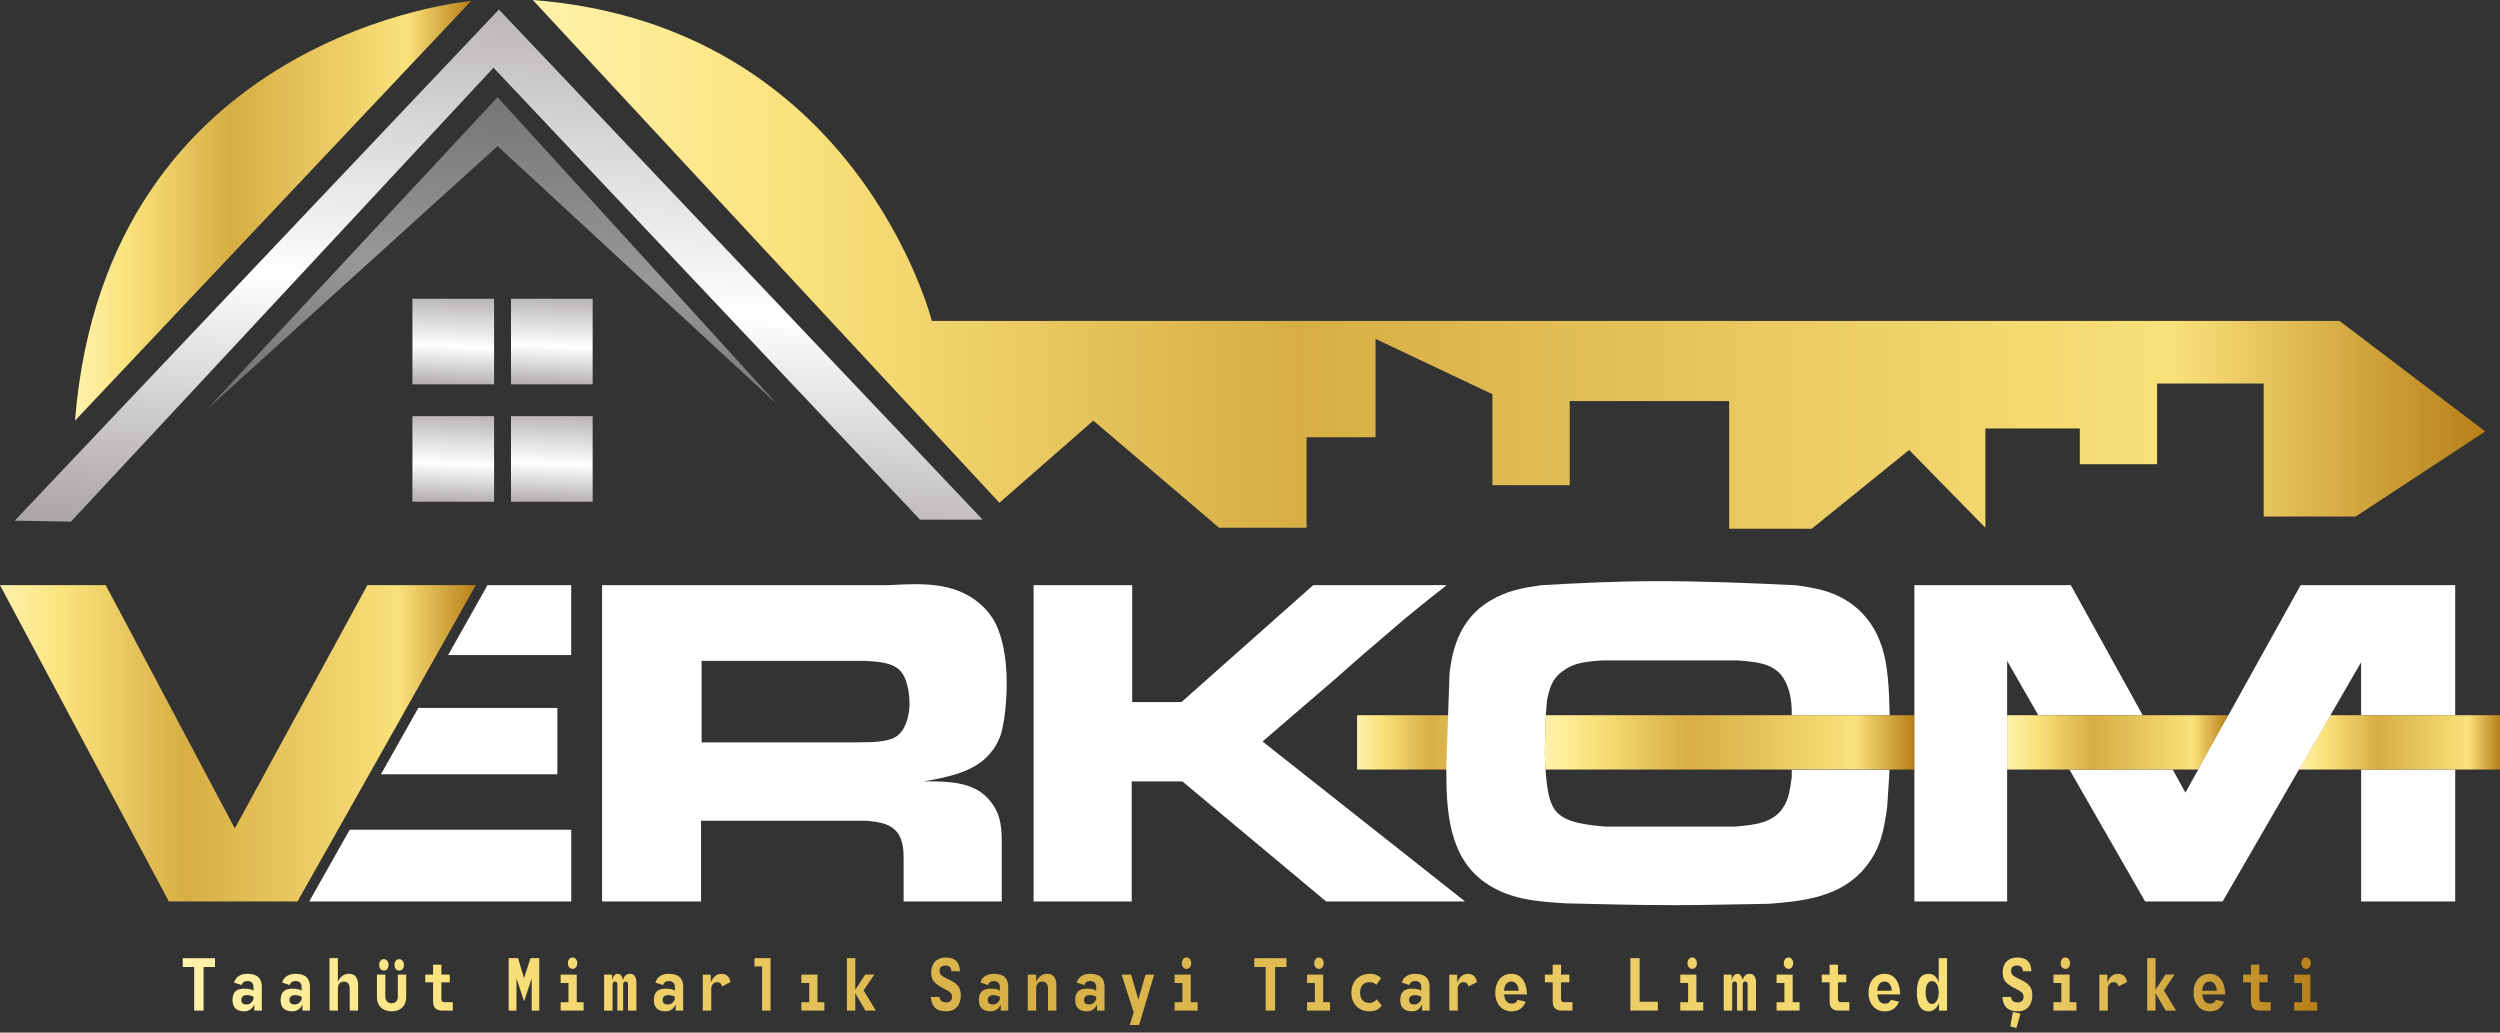 <?xml version="1.0" encoding="UTF-8"?>
<svg id="katman_2" xmlns="http://www.w3.org/2000/svg" xmlns:xlink="http://www.w3.org/1999/xlink" viewBox="0 0 539.69 222.91">
  <rect x="0" y="0" width="539.69" height="222.91" fill="#333333" stroke="none"/>
  <defs>
    <style>
      .cls-1 {
        clip-path: url(#clippath-6);
      }

      .cls-2 {
        clip-path: url(#clippath-7);
      }

      .cls-3 {
        fill: url(#Adsız_degrade_3-8);
      }

      .cls-4 {
        fill: url(#Adsız_degrade_8-3);
      }

      .cls-5 {
        clip-path: url(#clippath-4);
      }

      .cls-6 {
        fill: url(#Adsız_degrade_3-2);
      }

      .cls-7 {
        fill: url(#Adsız_degrade_3);
      }

      .cls-8 {
        fill: url(#Adsız_degrade_3-6);
      }

      .cls-9 {
        fill: url(#Adsız_degrade_3-7);
      }

      .cls-10 {
        fill: #fff;
      }

      .cls-11, .cls-12 {
        fill: none;
      }

      .cls-13 {
        clip-path: url(#clippath-1);
      }

      .cls-14 {
        fill: url(#Adsız_degrade_8-4);
      }

      .cls-15 {
        fill: url(#Adsız_degrade_8-2);
        opacity: .5;
      }

      .cls-16 {
        clip-path: url(#clippath-5);
      }

      .cls-17 {
        fill: url(#Adsız_degrade_3-3);
      }

      .cls-18 {
        clip-path: url(#clippath-8);
      }

      .cls-19 {
        clip-path: url(#clippath-3);
      }

      .cls-20 {
        fill: url(#Adsız_degrade_8);
      }

      .cls-12 {
        clip-rule: evenodd;
      }

      .cls-21 {
        fill: url(#Adsız_degrade_8-6);
      }

      .cls-22 {
        fill: url(#Adsız_degrade_8-5);
      }

      .cls-23 {
        fill: url(#Adsız_degrade_3-5);
      }

      .cls-24 {
        fill: url(#Adsız_degrade_3-4);
      }

      .cls-25 {
        clip-path: url(#clippath-2);
      }

      .cls-26 {
        clip-path: url(#clippath);
      }
    </style>
    <linearGradient id="Adsız_degrade_3" data-name="Adsız degrade 3" x1="292.96" y1="160.27" x2="333.71" y2="160.27" gradientUnits="userSpaceOnUse">
      <stop offset="0" stop-color="#fff2aa"/>
      <stop offset=".07" stop-color="#fcea92"/>
      <stop offset=".14" stop-color="#fae17a"/>
      <stop offset=".39" stop-color="#d6ae44"/>
      <stop offset=".84" stop-color="#fae17a"/>
      <stop offset="1" stop-color="#b77f18"/>
    </linearGradient>
    <linearGradient id="Adsız_degrade_3-2" data-name="Adsız degrade 3" x1="0" y1="160.47" x2="102.71" y2="160.47" xlink:href="#Adsız_degrade_3"/>
    <linearGradient id="Adsız_degrade_3-3" data-name="Adsız degrade 3" x1="433.29" x2="481.05" xlink:href="#Adsız_degrade_3"/>
    <linearGradient id="Adsız_degrade_3-4" data-name="Adsız degrade 3" x1="496.29" x2="539.69" xlink:href="#Adsız_degrade_3"/>
    <linearGradient id="Adsız_degrade_3-5" data-name="Adsız degrade 3" x1="333.48" x2="413.27" xlink:href="#Adsız_degrade_3"/>
    <clipPath id="clippath">
      <polygon class="cls-12" points="15.31 112.61 106.54 14.62 198.61 112.18 212.13 112.18 107.7 2.06 3.17 112.4 15.31 112.61"/>
    </clipPath>
    <linearGradient id="Adsız_degrade_8" data-name="Adsız degrade 8" x1="96.87" y1="186.45" x2="119.7" y2="-87.01" gradientUnits="userSpaceOnUse">
      <stop offset="0" stop-color="#fff"/>
      <stop offset=".07" stop-color="#bcb8b8"/>
      <stop offset=".13" stop-color="#817d7d"/>
      <stop offset=".29" stop-color="#bcb8b8"/>
      <stop offset=".45" stop-color="#fff"/>
      <stop offset=".67" stop-color="#bcb8b8"/>
      <stop offset=".89" stop-color="#817d7d"/>
      <stop offset=".95" stop-color="#bcb8b8"/>
      <stop offset="1" stop-color="#fff"/>
    </linearGradient>
    <clipPath id="clippath-1">
      <path class="cls-12" d="M16.19,90.81L101.71.21S22.95,6.97,16.19,90.81"/>
    </clipPath>
    <linearGradient id="Adsız_degrade_3-6" data-name="Adsız degrade 3" x1="16.19" y1="45.51" x2="101.71" y2="45.51" xlink:href="#Adsız_degrade_3"/>
    <clipPath id="clippath-2">
      <path class="cls-12" d="M115.02,0l100.73,108.54,20.27-17.74,27.14,23.12h18.9v-19.53h14.89v-21.22l25.23,11.93v19.64h16.68v-18.16h34.42v27.56h17.84l21.01-17,16.47,16.79v-21.43h20.38v7.71h16.68v-17.42h23.02v28.72h19.85l27.98-18.37-31.46-23.86H201.16S185.07,5.44,115.02,0"/>
    </clipPath>
    <linearGradient id="Adsız_degrade_3-7" data-name="Adsız degrade 3" x1="115.02" y1="57.07" x2="536.52" y2="57.07" xlink:href="#Adsız_degrade_3"/>
    <clipPath id="clippath-3">
      <polygon class="cls-12" points="44.69 88.35 107.41 31.54 168.01 87.5 107.41 20.98 44.69 88.35"/>
    </clipPath>
    <linearGradient id="Adsız_degrade_8-2" data-name="Adsız degrade 8" x1="99.99" y1="133.34" x2="113.46" y2="-33.28" xlink:href="#Adsız_degrade_8"/>
    <clipPath id="clippath-4">
      <rect class="cls-11" x="89.03" y="64.49" width="17.63" height="18.48"/>
    </clipPath>
    <linearGradient id="Adsız_degrade_8-3" data-name="Adsız degrade 8" x1="96.94" y1="95.31" x2="98.86" y2="49.6" xlink:href="#Adsız_degrade_8"/>
    <clipPath id="clippath-5">
      <rect class="cls-11" x="110.31" y="64.49" width="17.63" height="18.48"/>
    </clipPath>
    <linearGradient id="Adsız_degrade_8-4" data-name="Adsız degrade 8" x1="118.22" y1="95.31" x2="120.14" y2="49.6" xlink:href="#Adsız_degrade_8"/>
    <clipPath id="clippath-6">
      <rect class="cls-11" x="89.03" y="89.83" width="17.63" height="18.48"/>
    </clipPath>
    <linearGradient id="Adsız_degrade_8-5" data-name="Adsız degrade 8" x1="96.94" y1="120.64" x2="98.86" y2="74.94" xlink:href="#Adsız_degrade_8"/>
    <clipPath id="clippath-7">
      <rect class="cls-11" x="110.31" y="89.83" width="17.63" height="18.48"/>
    </clipPath>
    <linearGradient id="Adsız_degrade_8-6" data-name="Adsız degrade 8" x1="118.22" y1="120.64" x2="120.14" y2="74.94" xlink:href="#Adsız_degrade_8"/>
    <clipPath id="clippath-8">
      <path class="cls-11" d="M46.42,208.75h-2.47v9.41h-2.03v-9.41h-2.47v-1.9h6.96v1.9ZM56.51,218.16h-1.61v-1.34c-.34.81-1.03,1.5-2.17,1.5-1.83,0-2.54-.98-2.54-2.44,0-1.67.84-2.45,2.5-2.45,1.11,0,1.7.16,2.03.45v-.84c0-.81-.5-1.26-1.31-1.26-.64,0-1.05.28-1.25.86l-1.65-.53c.45-1.47,1.75-1.89,2.89-1.89,2.26,0,3.12,1.09,3.12,2.78v5.17ZM54.71,215.18c-.31-.19-.81-.36-1.36-.36-.91,0-1.26.45-1.26,1.06,0,.69.45.97,1.19.97.64,0,1.25-.56,1.44-1.14v-.53ZM66.9,218.16h-1.61v-1.34c-.34.81-1.03,1.5-2.17,1.5-1.83,0-2.54-.98-2.54-2.44,0-1.67.84-2.45,2.5-2.45,1.11,0,1.7.16,2.03.45v-.84c0-.81-.5-1.26-1.31-1.26-.64,0-1.05.28-1.25.86l-1.65-.53c.45-1.47,1.75-1.89,2.89-1.89,2.26,0,3.12,1.09,3.12,2.78v5.17ZM65.11,215.18c-.31-.19-.81-.36-1.36-.36-.91,0-1.26.45-1.26,1.06,0,.69.45.97,1.19.97.64,0,1.25-.56,1.44-1.14v-.53ZM77.31,218.16h-1.81v-4.71c0-1-.42-1.55-1.26-1.55s-1.3.55-1.3,1.53v4.73h-1.81v-11.32h1.81v5.15c.55-1.3,1.44-1.78,2.4-1.78,1.31,0,1.97.91,1.97,2.44v5.51ZM87.69,215.29c0,1.9-1.25,3.03-3.15,3.03s-3.17-1.12-3.17-3.03v-4.9h1.81v4.76c0,1.03.66,1.42,1.36,1.42s1.34-.39,1.34-1.42v-4.76h1.81v4.9ZM82.88,209.52c-.66,0-1.03-.56-1.03-1.22s.37-1.25,1.03-1.25c.61,0,1,.61,1,1.25s-.36,1.22-1,1.22ZM86.19,209.52c-.66,0-1.03-.56-1.03-1.22s.37-1.25,1.03-1.25c.61,0,1.01.61,1.01,1.25s-.37,1.22-1.01,1.22ZM97.75,218.16h-2.26c-1.44,0-2-.69-2-2.09v-4.01h-1.69v-1.67h1.69v-2.14h1.8v2.14h1.8v1.67h-1.8v3.56c0,.45.16.72.62.72h1.84v1.83ZM116.43,218.16h-1.65v-6.95l-1.64,4.96-1.64-4.96v6.95h-1.69v-11.32h2.04l1.28,4.36,1.39-4.36h1.9v11.32ZM125.99,218.16h-4.96v-1.81h1.69v-4.15h-1.69v-1.81h3.48v5.96h1.48v1.81ZM123.62,209.16c-.66,0-1.03-.58-1.03-1.22,0-.69.37-1.25,1.03-1.25.61,0,1,.59,1,1.25s-.36,1.22-1,1.22ZM137.38,218.16h-1.81v-5.65c0-.42-.17-.62-.5-.62-.37,0-.55.2-.55.62v5.65h-1.25v-5.65c0-.42-.17-.62-.5-.62-.36,0-.53.2-.53.62v5.65h-1.83v-7.77h1.72v1.23c.14-.7.55-1.4,1.2-1.4s.98.5,1.16,1.33c.23-.8.69-1.33,1.56-1.33.83,0,1.33.7,1.33,1.78v6.17ZM147.47,218.16h-1.61v-1.34c-.34.81-1.03,1.5-2.17,1.5-1.83,0-2.54-.98-2.54-2.44,0-1.67.84-2.45,2.5-2.45,1.11,0,1.7.16,2.03.45v-.84c0-.81-.5-1.26-1.31-1.26-.64,0-1.05.28-1.25.86l-1.65-.53c.45-1.47,1.75-1.89,2.89-1.89,2.26,0,3.12,1.09,3.12,2.78v5.17ZM145.67,215.18c-.31-.19-.81-.36-1.36-.36-.91,0-1.26.45-1.26,1.06,0,.69.45.97,1.19.97.64,0,1.25-.56,1.44-1.14v-.53ZM157.67,212.03l-1.8.91c-.14-.61-.47-.91-1.06-.91-.78,0-1.26.61-1.26,1.44v4.7h-1.83v-7.77h1.72v1.7c.58-1.37,1.33-1.87,2.31-1.87,1.17,0,1.84.76,1.92,1.81ZM166.33,218.16h-1.81v-9.52h-1.65v-1.8h3.47v11.32ZM177.96,218.16h-4.96v-1.81h1.69v-4.15h-1.69v-1.81h3.48v5.96h1.48v1.81ZM189.09,218.16h-2.26l-2.19-3.75v3.75h-1.81v-11.32h1.81v6.82l2.15-3.28h1.97l-2.33,3.42,2.65,4.36ZM204.23,218.32c-2.09,0-3.12-1.03-3.28-3.11h1.86c.11.81.55,1.19,1.53,1.19.7,0,1.19-.48,1.19-1.2,0-.62-.28-1.05-1.17-1.48-.76-.37-1.58-.78-2.33-1.4-.69-.59-1-1.28-1-2.44,0-1.97,1.2-3.18,3.15-3.18,2.06,0,3.01,1.09,3.04,2.98h-1.83c0-.83-.5-1.25-1.26-1.25-.87,0-1.3.41-1.3,1.12,0,.58.2.94.87,1.33.92.56,2.01.84,2.81,1.64.66.64.91,1.37.91,2.36,0,2.09-1.16,3.45-3.2,3.45ZM217.64,218.16h-1.61v-1.34c-.34.81-1.03,1.5-2.17,1.5-1.83,0-2.54-.98-2.54-2.44,0-1.67.84-2.45,2.5-2.45,1.11,0,1.7.16,2.03.45v-.84c0-.81-.5-1.26-1.31-1.26-.64,0-1.05.28-1.25.86l-1.65-.53c.45-1.47,1.75-1.89,2.89-1.89,2.26,0,3.12,1.09,3.12,2.78v5.17ZM215.84,215.18c-.31-.19-.81-.36-1.36-.36-.91,0-1.26.45-1.26,1.06,0,.69.45.97,1.19.97.64,0,1.25-.56,1.44-1.14v-.53ZM228.05,218.16h-1.81v-4.71c0-1-.42-1.55-1.26-1.55s-1.3.55-1.3,1.53v4.73h-1.81v-7.77h1.81v1.61c.55-1.3,1.44-1.78,2.4-1.78,1.31,0,1.97.91,1.97,2.44v5.51ZM238.43,218.16h-1.61v-1.34c-.34.81-1.03,1.5-2.17,1.5-1.83,0-2.54-.98-2.54-2.44,0-1.67.84-2.45,2.5-2.45,1.11,0,1.7.16,2.03.45v-.84c0-.81-.5-1.26-1.31-1.26-.64,0-1.05.28-1.25.86l-1.65-.53c.45-1.47,1.75-1.89,2.89-1.89,2.26,0,3.12,1.09,3.12,2.78v5.17ZM236.63,215.18c-.31-.19-.81-.36-1.36-.36-.91,0-1.26.45-1.26,1.06,0,.69.45.97,1.19.97.64,0,1.25-.56,1.44-1.14v-.53ZM249.16,210.39l-3.26,10.88h-2.01l.84-2.72-2.59-8.16h2.04l1.56,5.42,1.55-5.42h1.87ZM258.53,218.16h-4.96v-1.81h1.69v-4.15h-1.69v-1.81h3.48v5.96h1.48v1.81ZM256.16,209.16c-.66,0-1.03-.58-1.03-1.22,0-.69.37-1.25,1.03-1.25.61,0,1,.59,1,1.25s-.36,1.22-1,1.22ZM277.73,208.75h-2.47v9.41h-2.03v-9.41h-2.47v-1.9h6.96v1.9ZM287.12,218.16h-4.96v-1.81h1.69v-4.15h-1.69v-1.81h3.48v5.96h1.48v1.81ZM284.75,209.16c-.66,0-1.03-.58-1.03-1.22,0-.69.37-1.25,1.03-1.25.61,0,1,.59,1,1.25s-.36,1.22-1,1.22ZM298.27,217.12c-.62.83-1.48,1.2-2.65,1.2-2.36,0-3.89-1.65-3.89-4.04s1.59-4.06,4.06-4.06c1.17,0,2.11.59,2.34,1l-1.03,1.4c-.28-.34-.72-.59-1.47-.59-1.14,0-2.03.7-2.03,2.26,0,1.45.83,2.23,2.03,2.23.53,0,1.23-.27,1.58-.81l1.06,1.4ZM308.6,218.16h-1.61v-1.34c-.34.81-1.03,1.5-2.17,1.5-1.83,0-2.54-.98-2.54-2.44,0-1.67.84-2.45,2.5-2.45,1.11,0,1.7.16,2.03.45v-.84c0-.81-.5-1.26-1.31-1.26-.64,0-1.05.28-1.25.86l-1.65-.53c.45-1.47,1.75-1.89,2.89-1.89,2.26,0,3.12,1.09,3.12,2.78v5.17ZM306.8,215.18c-.31-.19-.81-.36-1.36-.36-.91,0-1.26.45-1.26,1.06,0,.69.45.97,1.19.97.64,0,1.25-.56,1.44-1.14v-.53ZM318.81,212.03l-1.8.91c-.14-.61-.47-.91-1.06-.91-.78,0-1.26.61-1.26,1.44v4.7h-1.83v-7.77h1.72v1.7c.58-1.37,1.33-1.87,2.31-1.87,1.17,0,1.84.76,1.92,1.81ZM324.7,214.67c.11,1.36.7,2,1.69,2,.61,0,1.01-.28,1.25-.84l1.73.42c-.55,1.39-1.61,2.08-3.06,2.08-2.08,0-3.51-1.62-3.51-4,0-2.58,1.44-4.11,3.47-4.11s3.29,1.62,3.37,4.45h-4.93ZM327.83,213.87c-.05-1.26-.69-1.98-1.55-1.98-.95,0-1.5.72-1.61,1.98h3.15ZM339.45,218.16h-2.26c-1.44,0-2-.69-2-2.09v-4.01h-1.69v-1.67h1.69v-2.14h1.8v2.14h1.8v1.67h-1.8v3.56c0,.45.16.72.62.72h1.84v1.83ZM357.89,218.16h-5.93v-11.32h2v9.41h3.93v1.9ZM367.69,218.16h-4.96v-1.81h1.69v-4.15h-1.69v-1.81h3.48v5.96h1.48v1.81ZM365.32,209.16c-.66,0-1.03-.58-1.03-1.22,0-.69.37-1.25,1.03-1.25.61,0,1,.59,1,1.25s-.36,1.22-1,1.22ZM379.08,218.16h-1.81v-5.65c0-.42-.17-.62-.5-.62-.37,0-.55.2-.55.62v5.65h-1.25v-5.65c0-.42-.17-.62-.5-.62-.36,0-.53.2-.53.62v5.65h-1.83v-7.77h1.72v1.23c.14-.7.55-1.4,1.2-1.4s.98.5,1.16,1.33c.23-.8.69-1.33,1.56-1.33.83,0,1.33.7,1.33,1.78v6.17ZM388.48,218.16h-4.96v-1.81h1.69v-4.15h-1.69v-1.81h3.48v5.96h1.48v1.81ZM386.11,209.16c-.66,0-1.03-.58-1.03-1.22,0-.69.37-1.25,1.03-1.25.61,0,1,.59,1,1.25s-.36,1.22-1,1.22ZM399.23,218.16h-2.26c-1.44,0-2-.69-2-2.09v-4.01h-1.69v-1.67h1.69v-2.14h1.8v2.14h1.8v1.67h-1.8v3.56c0,.45.16.72.62.72h1.84v1.83ZM405.27,214.67c.11,1.36.7,2,1.69,2,.61,0,1.01-.28,1.25-.84l1.73.42c-.55,1.39-1.61,2.08-3.06,2.08-2.08,0-3.51-1.62-3.51-4,0-2.58,1.44-4.11,3.47-4.11s3.29,1.62,3.37,4.45h-4.93ZM408.39,213.87c-.05-1.26-.69-1.98-1.55-1.98-.95,0-1.5.72-1.61,1.98h3.15ZM416.37,210.22c.84,0,1.65.45,2.15,1.81v-5.18h1.8v11.32h-1.73v-1.65c-.5,1.25-1.36,1.81-2.23,1.81-1.48,0-2.56-1.14-2.56-4.01,0-2.58.69-4.09,2.58-4.09ZM417.1,216.74c.83,0,1.42-1.06,1.42-2.5s-.59-2.45-1.42-2.45c-.89,0-1.4.86-1.4,2.44s.56,2.51,1.4,2.51ZM435.54,218.32c-2.09,0-3.12-1.03-3.28-3.11h1.86c.11.81.55,1.19,1.53,1.19.7,0,1.19-.48,1.19-1.2,0-.62-.28-1.05-1.17-1.48-.76-.37-1.58-.78-2.33-1.4-.69-.59-1-1.28-1-2.44,0-1.97,1.2-3.18,3.15-3.18,2.06,0,3.01,1.09,3.04,2.98h-1.83c0-.83-.5-1.25-1.26-1.25-.87,0-1.3.41-1.3,1.12,0,.58.2.94.87,1.33.92.56,2.01.84,2.81,1.64.66.64.91,1.37.91,2.36,0,2.09-1.16,3.45-3.2,3.45ZM436.18,218.83l-.89,3.08-1.33-.33.59-3.15,1.62.41ZM448.26,218.16h-4.96v-1.81h1.69v-4.15h-1.69v-1.81h3.48v5.96h1.48v1.81ZM445.88,209.16c-.66,0-1.03-.58-1.03-1.22,0-.69.37-1.25,1.03-1.25.61,0,1,.59,1,1.25s-.36,1.22-1,1.22ZM459.15,212.03l-1.8.91c-.14-.61-.47-.91-1.06-.91-.78,0-1.26.61-1.26,1.44v4.7h-1.83v-7.77h1.72v1.7c.58-1.37,1.33-1.87,2.31-1.87,1.17,0,1.84.76,1.92,1.81ZM469.78,218.16h-2.26l-2.19-3.75v3.75h-1.81v-11.32h1.81v6.82l2.15-3.28h1.97l-2.33,3.42,2.65,4.36ZM475.44,214.67c.11,1.36.7,2,1.69,2,.61,0,1.01-.28,1.25-.84l1.73.42c-.55,1.39-1.61,2.08-3.06,2.08-2.08,0-3.51-1.62-3.51-4,0-2.58,1.44-4.11,3.47-4.11s3.29,1.62,3.37,4.45h-4.93ZM478.56,213.87c-.05-1.26-.69-1.98-1.55-1.98-.95,0-1.5.72-1.61,1.98h3.15ZM490.19,218.16h-2.26c-1.44,0-2-.69-2-2.09v-4.01h-1.69v-1.67h1.69v-2.14h1.8v2.14h1.8v1.67h-1.8v3.56c0,.45.16.72.62.72h1.84v1.83ZM500.23,218.16h-4.96v-1.81h1.69v-4.15h-1.69v-1.81h3.48v5.96h1.48v1.81ZM497.85,209.16c-.66,0-1.03-.58-1.03-1.22,0-.69.37-1.25,1.03-1.25.61,0,1,.59,1,1.25s-.36,1.22-1,1.22Z"/>
    </clipPath>
    <linearGradient id="Adsız_degrade_3-8" data-name="Adsız degrade 3" x1="39.46" y1="164.43" x2="500.23" y2="164.43" xlink:href="#Adsız_degrade_3"/>
  </defs>
  <g id="katman_1">
    <g>
      <path class="cls-7" d="M333.71,154.4c-.11,2.14-.17,4.84-.23,8.18.04,1.26.1,2.44.16,3.54h-40.68v-11.72h40.75Z"/>
      <g>
        <path class="cls-10" d="M105.24,126.32l-8.5,15.09h26.57v-15.09h-18.07ZM90.31,152.82l-8.07,14.32h38.08v-14.32h-30.01ZM75.49,179.12l-8.74,15.49h56.57v-15.49h-47.83Z"/>
        <path class="cls-10" d="M214.33,161.91c.87-1.16,1.45-2.61,1.64-3.09,1.35-4.26,1.35-10.64,1.35-11.32,0-.97.1-8.61-2.8-13.64-.39-.68-1.55-2.42-3.39-3.87-5.42-4.35-12.19-4.06-19.15-3.68h-62.01v68.29h21.37v-17.42h35.8c2.71.29,5.22.58,6.77,2.8,1.06,1.74,1.16,3.58,1.16,5.42v9.2h21.18v-11.91c0-3.58,0-6.67-2.42-9.67-3.29-4.26-8.8-4.35-14.41-4.35,5.03-.87,11.61-2.03,14.89-6.77ZM193.15,159.2c-1.64.87-4.26,1.06-8.22,1.06h-33.47v-17.6h35.31c3.09.19,6.09.39,7.74,2.32,1.84,2.22,1.84,6.58,1.84,7.06s-.1,5.42-3.19,7.16Z"/>
        <path class="cls-10" d="M272.55,160.07c5.32-4.55,10.64-9.19,15.97-13.73,3.87-3.48,7.83-6.87,11.8-10.25,3.87-3.39,7.93-6.58,11.99-9.77h-28.82l-28.44,25.24h-10.64v-25.24h-21.28v68.29h21.18v-25.93h10.93l31.05,25.93h29.99l-43.73-34.54Z"/>
        <path class="cls-10" d="M386.78,167.81c-.4,3.29-.78,4.74-1.64,6.19-2.14,3.68-6.2,4.06-10.65,4.45h-27.85c-5.8-.48-9.28-1.26-11.03-3.68-1.21-1.74-1.71-4.67-1.96-8.65-.07-1.1-.13-2.28-.16-3.54.06-3.35.13-6.04.23-8.18.06-1.26.15-2.33.25-3.23.1-.48.39-2.32,1.16-3.77.29-.58.87-1.55,2.22-2.51,1.93-1.45,3.77-2.03,8.51-2.32h29.21c5.42.39,9.38.87,11.04,6.29.48,1.45.57,2.61.68,4.16v1.39h21.15c-.04-1.56-.11-3.11-.16-4.68-.29-4.93-.68-9.28-3.09-13.73-4.16-7.35-11.22-8.7-14.02-9.19-1.06-.19-2.13-.39-3.19-.48-9.97-.48-19.84-.87-29.7-.87-8.41,0-16.73.39-25.05.87-4.06.58-7.35,1.16-10.93,3.29-4.84,2.8-7.35,7.35-8.41,12.67-.19,1.06-.39,2.13-.48,3.19l-.3,8.94-.38,11.08v.64c0,8.58.4,18.84,8.41,24.42,5.32,3.68,11.22,4.06,17.31,4.45,7.83.19,15.57.39,23.41.39,6.87,0,13.73-.19,20.5-.29,7.55-.58,15.58-1.45,20.8-7.84,3.39-4.16,4.06-8.12,4.74-13.15.15-2.71.39-5.35.5-7.97h-21.1v1.68Z"/>
        <path class="cls-10" d="M447.02,126.32h-33.75v68.29h20.02v-51.95l6.73,11.74h22.54l-15.53-28.09ZM509.71,194.61h20.31v-28.48h-20.31v28.48ZM496.65,126.32l-15.6,28.09-6.51,11.72-2.76,4.97-2.75-4.97h-22.29l16.34,28.48h16.73l16.48-28.48,6.79-11.72,6.63-11.45v11.45h20.31v-28.09h-33.37Z"/>
      </g>
      <polygon class="cls-6" points="102.71 126.32 94.22 141.41 87.78 152.82 79.71 167.13 72.96 179.12 64.22 194.61 36.46 194.61 0 126.32 22.83 126.32 50.69 178.84 79.31 126.32 102.71 126.32"/>
      <polygon class="cls-17" points="481.05 154.4 474.54 166.13 433.29 166.13 433.29 154.4 481.05 154.4"/>
      <rect class="cls-10" x="413.27" y="154.4" width="20.02" height="11.72"/>
      <polygon class="cls-24" points="539.69 154.4 539.69 166.13 496.29 166.13 503.08 154.4 539.69 154.4"/>
      <polygon class="cls-10" points="503.08 154.4 496.29 166.13 474.54 166.13 481.05 154.4 503.08 154.4"/>
      <path class="cls-23" d="M413.27,154.4v11.72h-79.63c-.07-1.1-.13-2.28-.16-3.54.06-3.35.13-6.04.23-8.18h79.56Z"/>
      <g>
        <g class="cls-26">
          <rect class="cls-20" x="3.17" y="2.06" width="208.96" height="110.55"/>
        </g>
        <g class="cls-13">
          <rect class="cls-8" x="16.19" y=".21" width="85.53" height="90.59"/>
        </g>
        <g class="cls-25">
          <rect class="cls-9" x="115.02" width="421.5" height="114.14"/>
        </g>
        <g class="cls-19">
          <rect class="cls-15" x="44.69" y="20.98" width="123.33" height="67.36"/>
        </g>
        <g class="cls-5">
          <rect class="cls-4" x="89.03" y="64.49" width="17.63" height="18.48"/>
        </g>
        <g class="cls-16">
          <rect class="cls-14" x="110.31" y="64.49" width="17.63" height="18.48"/>
        </g>
        <g class="cls-1">
          <rect class="cls-22" x="89.03" y="89.83" width="17.63" height="18.48"/>
        </g>
        <g class="cls-2">
          <rect class="cls-21" x="110.31" y="89.83" width="17.63" height="18.48"/>
        </g>
      </g>
      <g class="cls-18">
        <rect class="cls-3" x="38.46" y="105.94" width="462.77" height="116.97"/>
      </g>
    </g>
  </g>
</svg>